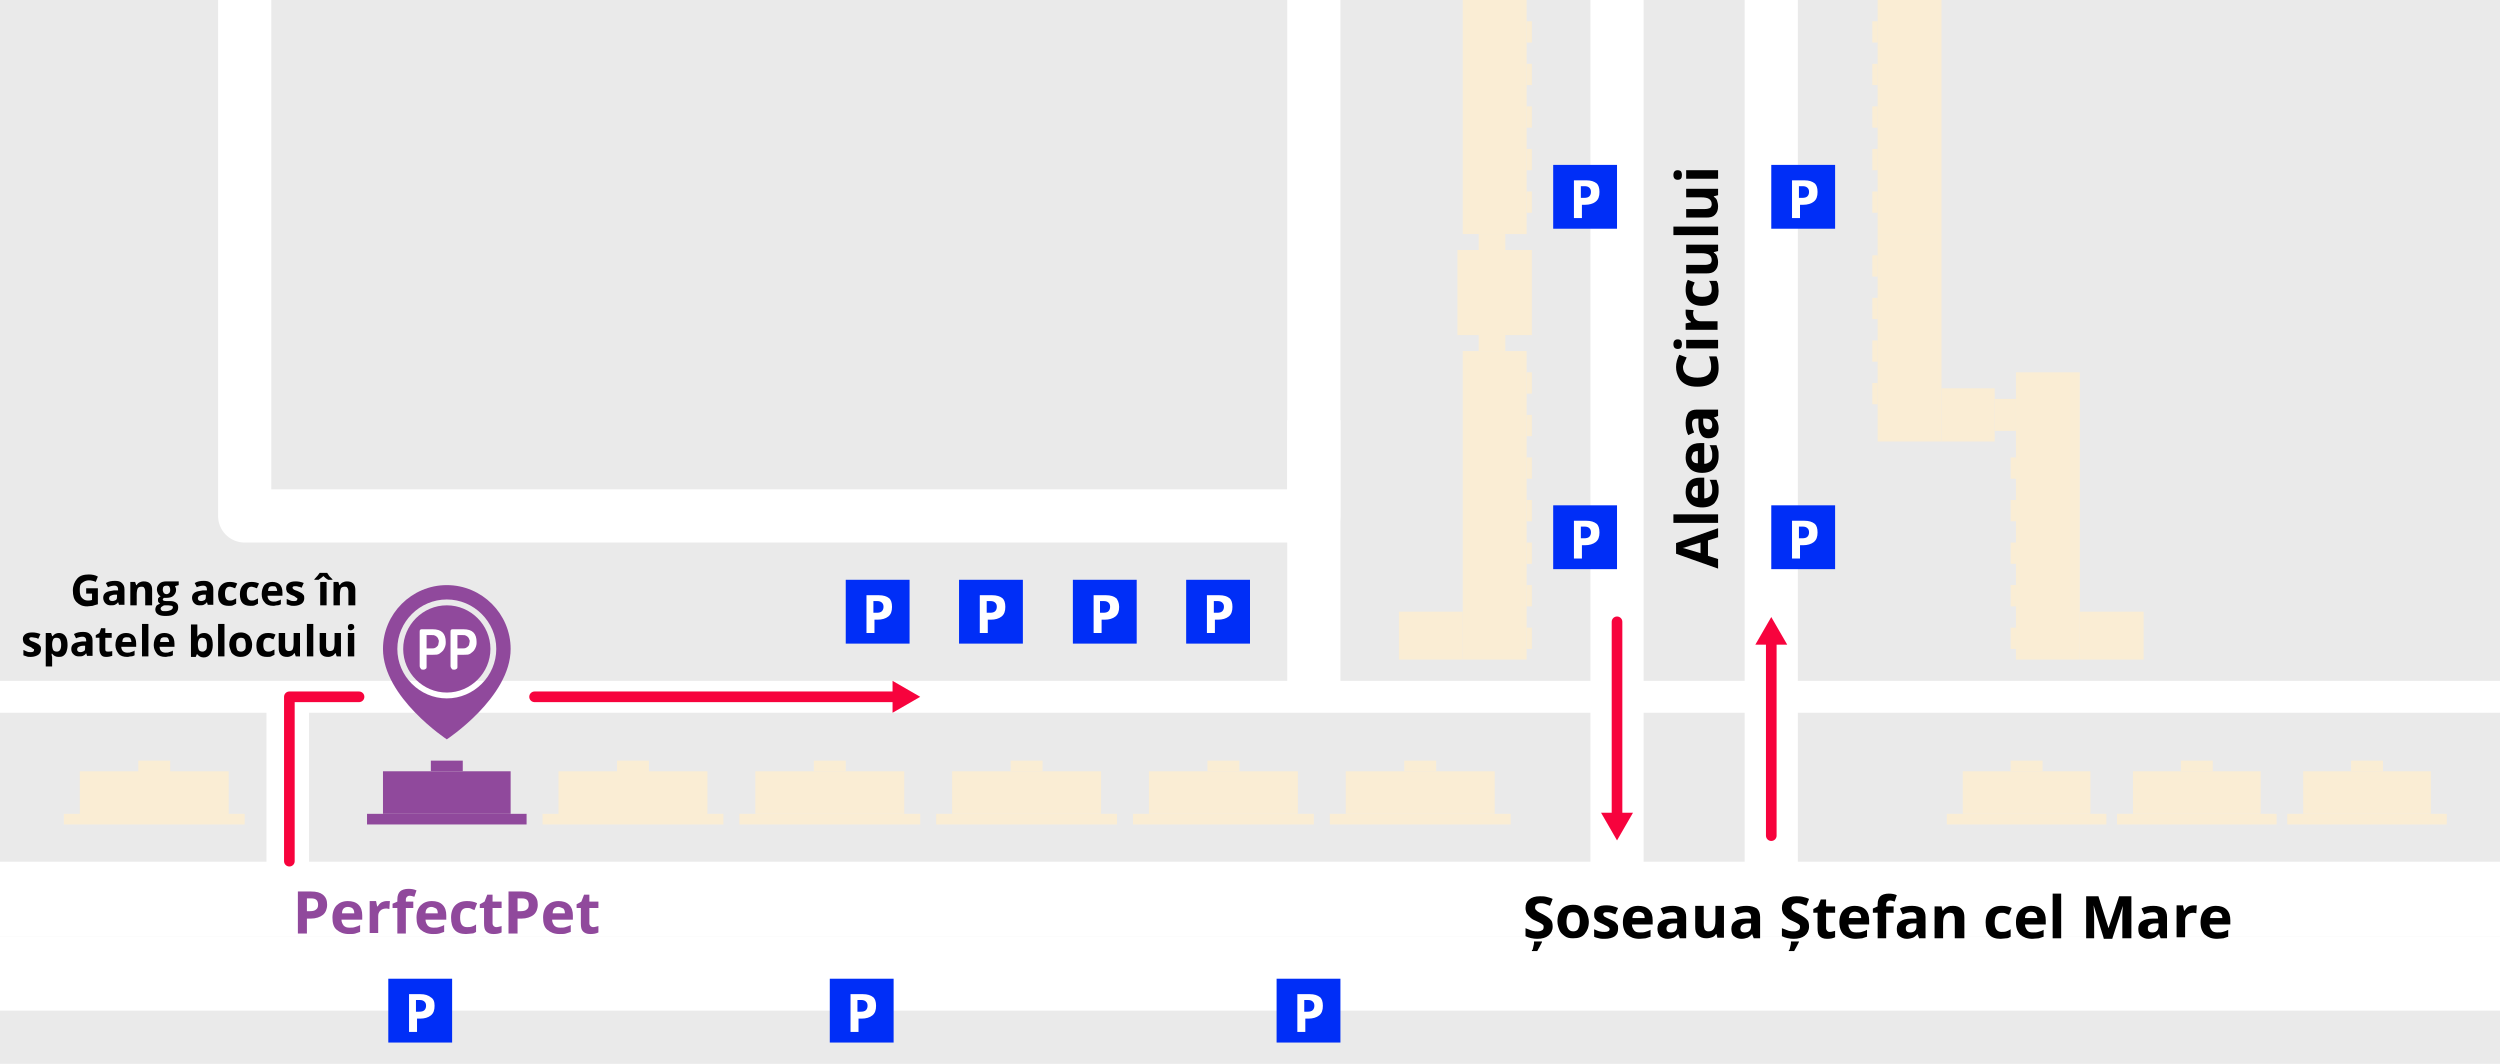 <?xml version="1.0" encoding="utf-8"?>
<!-- Generator: Adobe Illustrator 23.0.2, SVG Export Plug-In . SVG Version: 6.00 Build 0)  -->
<!DOCTYPE svg PUBLIC "-//W3C//DTD SVG 1.1//EN" "http://www.w3.org/Graphics/SVG/1.1/DTD/svg11.dtd">
<svg version="1.1" id="Layer_1" xmlns:x="http://ns.adobe.com/Extensibility/1.0/" xmlns:i="http://ns.adobe.com/AdobeIllustrator/10.0/" xmlns:graph="http://ns.adobe.com/Graphs/1.0/"
	 xmlns="http://www.w3.org/2000/svg" xmlns:xlink="http://www.w3.org/1999/xlink" x="0px" y="0px" width="470px" height="200px"
	 viewBox="0 0 470 200" style="enable-background:new 0 0 470 200;" xml:space="preserve">
<style type="text/css">
	.st0{fill:#EAEAEA;}
	.st1{fill:#FAEDD4;}
	.st2{fill:#90499C;}
	.st3{fill:#EAEAEA;stroke:#FFFFFF;stroke-width:14;stroke-miterlimit:10;}
	.st4{fill:none;stroke:#FFFFFF;stroke-width:10;stroke-miterlimit:10;}
	.st5{fill:none;stroke:#FFFFFF;stroke-width:10;stroke-linejoin:round;stroke-miterlimit:10;}
	.st6{fill:none;stroke:#FFFFFF;stroke-width:6;stroke-miterlimit:10;}
	.st7{fill:#FFFFFF;}
	.st8{fill:#002EF7;}
	.st9{fill:none;stroke:#F7033D;stroke-width:2;stroke-linecap:round;stroke-linejoin:round;}
	.st10{fill:#F7033D;}
	.st11{fill:none;stroke:#FFFFFF;stroke-width:8;stroke-miterlimit:10;}
	.st12{fill:none;stroke:#F7033D;stroke-width:2;stroke-linecap:round;stroke-linejoin:round;stroke-miterlimit:10;}
</style>
<rect y="0" class="st0" width="470" height="200"/>
<g>
	<rect x="253" y="145" class="st1" width="28" height="8"/>
	<rect x="264" y="143" class="st1" width="6" height="2"/>
	<rect x="250" y="153" class="st1" width="34" height="2"/>
</g>
<g>
	<rect x="369" y="145" class="st1" width="24" height="8"/>
	<rect x="378" y="143" class="st1" width="6" height="2"/>
	<rect x="366" y="153" class="st1" width="30" height="2"/>
</g>
<g>
	<rect x="401" y="145" class="st1" width="24" height="8"/>
	<rect x="410" y="143" class="st1" width="6" height="2"/>
	<rect x="398" y="153" class="st1" width="30" height="2"/>
</g>
<g>
	<rect x="433" y="145" class="st1" width="24" height="8"/>
	<rect x="442" y="143" class="st1" width="6" height="2"/>
	<rect x="430" y="153" class="st1" width="30" height="2"/>
</g>
<g>
	<rect x="216" y="145" class="st1" width="28" height="8"/>
	<rect x="227" y="143" class="st1" width="6" height="2"/>
	<rect x="213" y="153" class="st1" width="34" height="2"/>
</g>
<g>
	<rect x="179" y="145" class="st1" width="28" height="8"/>
	<rect x="190" y="143" class="st1" width="6" height="2"/>
	<rect x="176" y="153" class="st1" width="34" height="2"/>
</g>
<g>
	<rect x="142" y="145" class="st1" width="28" height="8"/>
	<rect x="153" y="143" class="st1" width="6" height="2"/>
	<rect x="139" y="153" class="st1" width="34" height="2"/>
</g>
<polygon class="st1" points="133,153 133,145 122,145 122,143 116,143 116,145 105,145 105,153 102,153 102,155 136,155 136,153 "/>
<g>
	<polygon class="st1" points="43,153 43,145 32,145 32,143 26,143 26,145 15,145 15,153 12,153 12,155 46,155 46,153 	"/>
</g>
<g>
	<g>
		<rect x="72" y="145" class="st2" width="24" height="8"/>
		<rect x="81" y="143" class="st2" width="6" height="2"/>
		<rect x="69" y="153" class="st2" width="30" height="2"/>
	</g>
</g>
<line class="st3" x1="0" y1="169" x2="470" y2="169"/>
<line class="st3" x1="0" y1="183" x2="470" y2="183"/>
<g>
	<path d="M291.9,174.2c0,0.7-0.3,1.3-0.8,1.7c-0.5,0.4-1.2,0.6-2.1,0.6c-0.8,0-1.6-0.2-2.2-0.5v-1.5c0.5,0.2,1,0.4,1.3,0.5
		c0.4,0.1,0.7,0.1,1,0.1c0.4,0,0.6-0.1,0.8-0.2c0.2-0.1,0.3-0.3,0.3-0.6c0-0.2,0-0.3-0.1-0.4s-0.2-0.2-0.4-0.3
		c-0.2-0.1-0.5-0.3-1-0.5c-0.5-0.2-0.8-0.4-1.1-0.7c-0.2-0.2-0.4-0.4-0.6-0.7c-0.1-0.3-0.2-0.6-0.2-1c0-0.7,0.2-1.2,0.7-1.6
		c0.5-0.4,1.1-0.6,2-0.6c0.4,0,0.8,0,1.2,0.1c0.4,0.1,0.8,0.2,1.2,0.4l-0.5,1.3c-0.4-0.2-0.8-0.3-1-0.4c-0.3-0.1-0.5-0.1-0.8-0.1
		c-0.3,0-0.6,0.1-0.7,0.2c-0.2,0.1-0.3,0.3-0.3,0.6c0,0.1,0,0.3,0.1,0.4c0.1,0.1,0.2,0.2,0.3,0.3c0.1,0.1,0.5,0.3,1.1,0.6
		c0.7,0.4,1.2,0.7,1.5,1.1C291.8,173.2,291.9,173.7,291.9,174.2z M288.1,178.6c0.1-0.2,0.1-0.4,0.2-0.8c0.1-0.3,0.1-0.6,0.1-0.8h1.5
		v0.1c-0.3,0.6-0.6,1.2-0.9,1.7h-1V178.6z"/>
	<path d="M298.7,173.3c0,1-0.3,1.7-0.8,2.3s-1.2,0.8-2.2,0.8c-0.6,0-1.1-0.1-1.5-0.4c-0.4-0.3-0.8-0.6-1-1.1s-0.4-1-0.4-1.7
		c0-1,0.3-1.7,0.8-2.3c0.5-0.5,1.2-0.8,2.2-0.8c0.6,0,1.1,0.1,1.5,0.4c0.4,0.3,0.8,0.6,1,1.1S298.7,172.7,298.7,173.3z M294.5,173.3
		c0,0.6,0.1,1,0.3,1.3s0.5,0.5,1,0.5c0.4,0,0.8-0.2,0.9-0.5c0.2-0.3,0.3-0.8,0.3-1.4c0-0.6-0.1-1-0.3-1.3s-0.5-0.4-1-0.4
		c-0.4,0-0.8,0.1-0.9,0.4C294.6,172.3,294.5,172.7,294.5,173.3z"/>
	<path d="M304.2,174.6c0,0.6-0.2,1.1-0.6,1.4c-0.4,0.3-1.1,0.5-1.9,0.5c-0.4,0-0.8,0-1.1-0.1c-0.3-0.1-0.6-0.1-0.9-0.3v-1.4
		c0.3,0.1,0.6,0.3,1,0.4c0.4,0.1,0.7,0.1,1,0.1c0.6,0,0.9-0.2,0.9-0.5c0-0.1,0-0.2-0.1-0.3c-0.1-0.1-0.2-0.2-0.4-0.3
		c-0.2-0.1-0.5-0.2-0.8-0.4c-0.5-0.2-0.8-0.4-1-0.5c-0.2-0.2-0.4-0.4-0.5-0.6c-0.1-0.2-0.1-0.5-0.1-0.8c0-0.5,0.2-0.9,0.6-1.2
		c0.4-0.3,1-0.4,1.8-0.4c0.7,0,1.4,0.2,2.1,0.5l-0.5,1.2c-0.3-0.1-0.6-0.2-0.8-0.3c-0.3-0.1-0.5-0.1-0.8-0.1c-0.5,0-0.7,0.1-0.7,0.4
		c0,0.1,0.1,0.3,0.2,0.4c0.2,0.1,0.5,0.3,1,0.5c0.5,0.2,0.8,0.4,1,0.5c0.2,0.2,0.4,0.4,0.5,0.6C304.2,174,304.2,174.3,304.2,174.6z"
		/>
	<path d="M308.2,176.5c-1,0-1.7-0.3-2.3-0.8c-0.5-0.5-0.8-1.3-0.8-2.3c0-1,0.3-1.8,0.8-2.3c0.5-0.5,1.2-0.8,2.1-0.8
		c0.8,0,1.5,0.2,2,0.7s0.7,1.2,0.7,2v0.8h-3.9c0,0.5,0.2,0.8,0.4,1.1s0.6,0.4,1.1,0.4c0.4,0,0.7,0,1-0.1s0.7-0.2,1-0.4v1.3
		c-0.3,0.1-0.6,0.2-0.9,0.3C309.1,176.4,308.7,176.5,308.2,176.5z M308,171.4c-0.3,0-0.6,0.1-0.8,0.3c-0.2,0.2-0.3,0.5-0.3,0.9h2.3
		c0-0.4-0.1-0.7-0.3-0.9C308.6,171.5,308.3,171.4,308,171.4z"/>
	<path d="M315.8,176.4l-0.3-0.8h0c-0.3,0.3-0.6,0.6-0.9,0.7c-0.3,0.1-0.7,0.2-1.1,0.2c-0.6,0-1-0.2-1.4-0.5
		c-0.3-0.3-0.5-0.8-0.5-1.4c0-0.6,0.2-1.1,0.7-1.4c0.4-0.3,1.1-0.5,2-0.5l1,0v-0.3c0-0.6-0.3-0.9-0.9-0.9c-0.5,0-1,0.1-1.7,0.4
		l-0.5-1.1c0.7-0.4,1.5-0.5,2.3-0.5c0.8,0,1.4,0.2,1.9,0.5c0.4,0.4,0.6,0.9,0.6,1.6v4H315.8z M315.3,173.6l-0.6,0
		c-0.5,0-0.8,0.1-1.1,0.3c-0.2,0.2-0.3,0.4-0.3,0.7c0,0.5,0.3,0.7,0.8,0.7c0.4,0,0.7-0.1,0.9-0.3c0.2-0.2,0.3-0.5,0.3-0.9V173.6z"/>
	<path d="M322.9,176.4l-0.2-0.8h-0.1c-0.2,0.3-0.4,0.5-0.7,0.6s-0.7,0.2-1.1,0.2c-0.7,0-1.2-0.2-1.6-0.6c-0.4-0.4-0.5-0.9-0.5-1.6
		v-3.9h1.6v3.5c0,0.4,0.1,0.8,0.2,1c0.2,0.2,0.4,0.3,0.7,0.3c0.5,0,0.8-0.2,1-0.5c0.2-0.3,0.3-0.8,0.3-1.5v-2.8h1.6v6H322.9z"/>
	<path d="M329.7,176.4l-0.3-0.8h0c-0.3,0.3-0.6,0.6-0.9,0.7c-0.3,0.1-0.7,0.2-1.1,0.2c-0.6,0-1-0.2-1.4-0.5s-0.5-0.8-0.5-1.4
		c0-0.6,0.2-1.1,0.7-1.4c0.4-0.3,1.1-0.5,2-0.5l1,0v-0.3c0-0.6-0.3-0.9-0.9-0.9c-0.5,0-1,0.1-1.7,0.4l-0.5-1.1
		c0.7-0.4,1.5-0.5,2.3-0.5c0.8,0,1.4,0.2,1.9,0.5c0.4,0.4,0.6,0.9,0.6,1.6v4H329.7z M329.2,173.6l-0.6,0c-0.5,0-0.8,0.1-1.1,0.3
		c-0.2,0.2-0.3,0.4-0.3,0.7c0,0.5,0.3,0.7,0.8,0.7c0.4,0,0.7-0.1,0.9-0.3s0.3-0.5,0.3-0.9V173.6z"/>
	<path d="M340.1,174.2c0,0.7-0.3,1.3-0.8,1.7c-0.5,0.4-1.2,0.6-2.1,0.6c-0.8,0-1.6-0.2-2.2-0.5v-1.5c0.5,0.2,1,0.4,1.3,0.5
		c0.4,0.1,0.7,0.1,1,0.1c0.4,0,0.6-0.1,0.8-0.2c0.2-0.1,0.3-0.3,0.3-0.6c0-0.2,0-0.3-0.1-0.4s-0.2-0.2-0.4-0.3
		c-0.2-0.1-0.5-0.3-1-0.5c-0.5-0.2-0.8-0.4-1.1-0.7c-0.2-0.2-0.4-0.4-0.6-0.7c-0.1-0.3-0.2-0.6-0.2-1c0-0.7,0.2-1.2,0.7-1.6
		c0.5-0.4,1.1-0.6,2-0.6c0.4,0,0.8,0,1.2,0.1c0.4,0.1,0.8,0.2,1.2,0.4l-0.5,1.3c-0.4-0.2-0.8-0.3-1-0.4c-0.3-0.1-0.5-0.1-0.8-0.1
		c-0.3,0-0.6,0.1-0.7,0.2c-0.2,0.1-0.3,0.3-0.3,0.6c0,0.1,0,0.3,0.1,0.4c0.1,0.1,0.2,0.2,0.3,0.3c0.1,0.1,0.5,0.3,1.1,0.6
		c0.7,0.4,1.2,0.7,1.5,1.1C340,173.2,340.1,173.7,340.1,174.2z M336.4,178.6c0.1-0.2,0.1-0.4,0.2-0.8c0.1-0.3,0.1-0.6,0.1-0.8h1.5
		v0.1c-0.3,0.6-0.6,1.2-0.9,1.7h-1V178.6z"/>
	<path d="M344,175.2c0.3,0,0.6-0.1,1-0.2v1.2c-0.4,0.2-0.9,0.3-1.5,0.3c-0.7,0-1.1-0.2-1.4-0.5c-0.3-0.3-0.4-0.8-0.4-1.5v-2.9h-0.8
		v-0.7l0.9-0.5l0.5-1.3h1v1.3h1.7v1.2h-1.7v2.9c0,0.2,0.1,0.4,0.2,0.5S343.7,175.2,344,175.2z"/>
	<path d="M348.9,176.5c-1,0-1.7-0.3-2.3-0.8c-0.5-0.5-0.8-1.3-0.8-2.3c0-1,0.3-1.8,0.8-2.3c0.5-0.5,1.2-0.8,2.1-0.8
		c0.8,0,1.5,0.2,2,0.7s0.7,1.2,0.7,2v0.8h-3.9c0,0.5,0.2,0.8,0.4,1.1s0.6,0.4,1.1,0.4c0.4,0,0.7,0,1-0.1s0.7-0.2,1-0.4v1.3
		c-0.3,0.1-0.6,0.2-0.9,0.3C349.8,176.4,349.4,176.5,348.9,176.5z M348.7,171.4c-0.3,0-0.6,0.1-0.8,0.3c-0.2,0.2-0.3,0.5-0.3,0.9
		h2.3c0-0.4-0.1-0.7-0.3-0.9C349.3,171.5,349,171.4,348.7,171.4z"/>
	<path d="M356,171.6h-1.4v4.8H353v-4.8h-0.9v-0.8l0.9-0.4v-0.4c0-0.7,0.2-1.2,0.5-1.5c0.3-0.3,0.9-0.5,1.6-0.5
		c0.6,0,1.1,0.1,1.5,0.3l-0.4,1.2c-0.3-0.1-0.6-0.2-0.9-0.2c-0.2,0-0.4,0.1-0.5,0.2c-0.1,0.1-0.2,0.3-0.2,0.5v0.4h1.4V171.6z"/>
	<path d="M360.8,176.4l-0.3-0.8h0c-0.3,0.3-0.6,0.6-0.9,0.7c-0.3,0.1-0.7,0.2-1.1,0.2c-0.6,0-1-0.2-1.4-0.5s-0.5-0.8-0.5-1.4
		c0-0.6,0.2-1.1,0.7-1.4c0.4-0.3,1.1-0.5,2-0.5l1,0v-0.3c0-0.6-0.3-0.9-0.9-0.9c-0.5,0-1,0.1-1.7,0.4l-0.5-1.1
		c0.7-0.4,1.5-0.5,2.3-0.5c0.8,0,1.4,0.2,1.9,0.5c0.4,0.4,0.6,0.9,0.6,1.6v4H360.8z M360.3,173.6l-0.6,0c-0.5,0-0.8,0.1-1.1,0.3
		s-0.3,0.4-0.3,0.7c0,0.5,0.3,0.7,0.8,0.7c0.4,0,0.7-0.1,0.9-0.3s0.3-0.5,0.3-0.9V173.6z"/>
	<path d="M369.1,176.4h-1.6v-3.5c0-0.4-0.1-0.8-0.2-1s-0.4-0.3-0.7-0.3c-0.5,0-0.8,0.2-1,0.5c-0.2,0.3-0.3,0.8-0.3,1.5v2.8h-1.6v-6
		h1.3l0.2,0.8h0.1c0.2-0.3,0.4-0.5,0.8-0.7s0.7-0.2,1.1-0.2c0.7,0,1.2,0.2,1.6,0.6c0.4,0.4,0.5,0.9,0.5,1.6V176.4z"/>
	<path d="M376.1,176.5c-1.9,0-2.8-1-2.8-3.1c0-1,0.3-1.8,0.8-2.3c0.5-0.5,1.2-0.8,2.2-0.8c0.7,0,1.3,0.1,1.9,0.4l-0.5,1.3
		c-0.3-0.1-0.5-0.2-0.7-0.3c-0.2-0.1-0.4-0.1-0.7-0.1c-0.9,0-1.3,0.6-1.3,1.8c0,1.2,0.4,1.8,1.3,1.8c0.3,0,0.6,0,0.9-0.1
		s0.5-0.2,0.8-0.4v1.4c-0.3,0.2-0.5,0.3-0.8,0.3S376.5,176.5,376.1,176.5z"/>
	<path d="M382.1,176.5c-1,0-1.7-0.3-2.3-0.8c-0.5-0.5-0.8-1.3-0.8-2.3c0-1,0.3-1.8,0.8-2.3c0.5-0.5,1.2-0.8,2.1-0.8
		c0.8,0,1.5,0.2,2,0.7s0.7,1.2,0.7,2v0.8h-3.9c0,0.5,0.2,0.8,0.4,1.1s0.6,0.4,1.1,0.4c0.4,0,0.7,0,1-0.1s0.7-0.2,1-0.4v1.3
		c-0.3,0.1-0.6,0.2-0.9,0.3C382.9,176.4,382.5,176.5,382.1,176.5z M381.8,171.4c-0.3,0-0.6,0.1-0.8,0.3c-0.2,0.2-0.3,0.5-0.3,0.9
		h2.3c0-0.4-0.1-0.7-0.3-0.9C382.5,171.5,382.2,171.4,381.8,171.4z"/>
	<path d="M387.5,176.4h-1.6V168h1.6V176.4z"/>
	<path d="M395.5,176.4l-1.9-6.2h0c0.1,1.3,0.1,2.1,0.1,2.5v3.7h-1.5v-7.9h2.3l1.9,6h0l2-6h2.3v7.9H399v-3.7c0-0.2,0-0.4,0-0.6
		c0-0.2,0-0.8,0.1-1.8h0l-2,6.2H395.5z"/>
	<path d="M406.2,176.4l-0.3-0.8h0c-0.3,0.3-0.6,0.6-0.9,0.7c-0.3,0.1-0.7,0.2-1.1,0.2c-0.6,0-1-0.2-1.4-0.5s-0.5-0.8-0.5-1.4
		c0-0.6,0.2-1.1,0.7-1.4c0.4-0.3,1.1-0.5,2-0.5l1,0v-0.3c0-0.6-0.3-0.9-0.9-0.9c-0.5,0-1,0.1-1.7,0.4l-0.5-1.1
		c0.7-0.4,1.5-0.5,2.3-0.5c0.8,0,1.4,0.2,1.9,0.5c0.4,0.4,0.6,0.9,0.6,1.6v4H406.2z M405.8,173.6l-0.6,0c-0.5,0-0.8,0.1-1.1,0.3
		s-0.3,0.4-0.3,0.7c0,0.5,0.3,0.7,0.8,0.7c0.4,0,0.7-0.1,0.9-0.3s0.3-0.5,0.3-0.9V173.6z"/>
	<path d="M412.4,170.2c0.2,0,0.4,0,0.6,0l-0.1,1.5c-0.1,0-0.3-0.1-0.5-0.1c-0.5,0-0.9,0.1-1.2,0.4c-0.3,0.3-0.4,0.6-0.4,1.1v3.1
		h-1.6v-6h1.2l0.2,1h0.1c0.2-0.3,0.4-0.6,0.8-0.8C411.7,170.3,412.1,170.2,412.4,170.2z"/>
	<path d="M416.8,176.5c-1,0-1.7-0.3-2.3-0.8c-0.5-0.5-0.8-1.3-0.8-2.3c0-1,0.3-1.8,0.8-2.3c0.5-0.5,1.2-0.8,2.1-0.8
		c0.8,0,1.5,0.2,2,0.7s0.7,1.2,0.7,2v0.8h-3.9c0,0.5,0.2,0.8,0.4,1.1s0.6,0.4,1.1,0.4c0.4,0,0.7,0,1-0.1s0.7-0.2,1-0.4v1.3
		c-0.3,0.1-0.6,0.2-0.9,0.3C417.7,176.4,417.3,176.5,416.8,176.5z M416.6,171.4c-0.3,0-0.6,0.1-0.8,0.3c-0.2,0.2-0.3,0.5-0.3,0.9
		h2.3c0-0.4-0.1-0.7-0.3-0.9C417.2,171.5,416.9,171.4,416.6,171.4z"/>
</g>
<g>
	<path d="M16.1,110.6h2.3v3c-0.4,0.1-0.7,0.2-1,0.3c-0.3,0-0.7,0.1-1,0.1c-0.9,0-1.5-0.3-2-0.8c-0.5-0.5-0.7-1.2-0.7-2.2
		c0-0.9,0.3-1.6,0.8-2.2s1.3-0.8,2.2-0.8c0.6,0,1.2,0.1,1.7,0.4l-0.4,1c-0.4-0.2-0.9-0.3-1.3-0.3c-0.5,0-0.9,0.2-1.3,0.5
		S15,110.4,15,111c0,0.6,0.1,1.1,0.4,1.4c0.3,0.3,0.6,0.5,1.1,0.5c0.3,0,0.5,0,0.8-0.1v-1.2h-1.1V110.6z"/>
	<path d="M22.4,113.8l-0.2-0.6h0c-0.2,0.3-0.4,0.4-0.6,0.5s-0.5,0.1-0.8,0.1c-0.4,0-0.7-0.1-1-0.4c-0.2-0.2-0.4-0.6-0.4-1
		c0-0.5,0.2-0.8,0.5-1c0.3-0.2,0.8-0.3,1.5-0.4l0.8,0v-0.2c0-0.4-0.2-0.7-0.7-0.7c-0.3,0-0.8,0.1-1.2,0.3l-0.4-0.8
		c0.5-0.3,1.1-0.4,1.7-0.4c0.6,0,1,0.1,1.3,0.4c0.3,0.3,0.5,0.6,0.5,1.2v2.9H22.4z M22.1,111.8l-0.5,0c-0.3,0-0.6,0.1-0.8,0.2
		c-0.2,0.1-0.3,0.3-0.3,0.5c0,0.3,0.2,0.5,0.6,0.5c0.3,0,0.5-0.1,0.7-0.2c0.2-0.2,0.2-0.4,0.2-0.6V111.8z"/>
	<path d="M28.5,113.8h-1.2v-2.6c0-0.3-0.1-0.6-0.2-0.7c-0.1-0.2-0.3-0.2-0.5-0.2c-0.3,0-0.6,0.1-0.7,0.3s-0.2,0.6-0.2,1.1v2.1h-1.2
		v-4.4h0.9l0.2,0.6h0.1c0.1-0.2,0.3-0.4,0.5-0.5c0.2-0.1,0.5-0.2,0.8-0.2c0.5,0,0.9,0.1,1.2,0.4c0.3,0.3,0.4,0.7,0.4,1.2V113.8z"/>
	<path d="M33.6,109.4v0.6l-0.7,0.2c0.1,0.2,0.2,0.4,0.2,0.7c0,0.5-0.2,0.8-0.5,1.1s-0.8,0.4-1.4,0.4l-0.2,0l-0.2,0
		c-0.1,0.1-0.2,0.2-0.2,0.3c0,0.2,0.2,0.3,0.7,0.3H32c0.5,0,0.8,0.1,1.1,0.3c0.3,0.2,0.4,0.5,0.4,0.9c0,0.5-0.2,0.9-0.6,1.2
		s-1,0.4-1.8,0.4c-0.6,0-1.1-0.1-1.4-0.3c-0.3-0.2-0.5-0.5-0.5-0.9c0-0.3,0.1-0.5,0.2-0.7c0.2-0.2,0.4-0.3,0.7-0.4
		c-0.1-0.1-0.2-0.1-0.3-0.3c-0.1-0.1-0.1-0.2-0.1-0.4c0-0.2,0-0.3,0.1-0.4c0.1-0.1,0.2-0.2,0.4-0.3c-0.2-0.1-0.4-0.3-0.5-0.5
		s-0.2-0.5-0.2-0.8c0-0.5,0.2-0.8,0.5-1.1c0.3-0.3,0.8-0.4,1.3-0.4c0.1,0,0.3,0,0.4,0c0.2,0,0.3,0,0.3,0H33.6z M30.2,114.4
		c0,0.2,0.1,0.3,0.2,0.4s0.4,0.1,0.7,0.1c0.4,0,0.8-0.1,1-0.2s0.4-0.3,0.4-0.5c0-0.2-0.1-0.3-0.2-0.3s-0.4-0.1-0.7-0.1H31
		c-0.2,0-0.4,0.1-0.5,0.2C30.3,114.1,30.2,114.3,30.2,114.4z M30.6,110.9c0,0.2,0.1,0.4,0.2,0.6c0.1,0.1,0.3,0.2,0.5,0.2
		c0.2,0,0.4-0.1,0.5-0.2c0.1-0.1,0.2-0.3,0.2-0.6c0-0.5-0.2-0.8-0.6-0.8C30.8,110.1,30.6,110.3,30.6,110.9z"/>
	<path d="M39.1,113.8l-0.2-0.6h0c-0.2,0.3-0.4,0.4-0.6,0.5s-0.5,0.1-0.8,0.1c-0.4,0-0.7-0.1-1-0.4c-0.2-0.2-0.4-0.6-0.4-1
		c0-0.5,0.2-0.8,0.5-1c0.3-0.2,0.8-0.3,1.5-0.4l0.8,0v-0.2c0-0.4-0.2-0.7-0.7-0.7c-0.3,0-0.8,0.1-1.2,0.3l-0.4-0.8
		c0.5-0.3,1.1-0.4,1.7-0.4c0.6,0,1,0.1,1.3,0.4c0.3,0.3,0.5,0.6,0.5,1.2v2.9H39.1z M38.8,111.8l-0.5,0c-0.3,0-0.6,0.1-0.8,0.2
		c-0.2,0.1-0.3,0.3-0.3,0.5c0,0.3,0.2,0.5,0.6,0.5c0.3,0,0.5-0.1,0.7-0.2c0.2-0.2,0.2-0.4,0.2-0.6V111.8z"/>
	<path d="M43,113.9c-1.4,0-2-0.7-2-2.2c0-0.7,0.2-1.3,0.6-1.7c0.4-0.4,0.9-0.6,1.6-0.6c0.5,0,1,0.1,1.4,0.3l-0.4,0.9
		c-0.2-0.1-0.4-0.1-0.5-0.2c-0.2,0-0.3-0.1-0.5-0.1c-0.6,0-0.9,0.4-0.9,1.3c0,0.9,0.3,1.3,0.9,1.3c0.2,0,0.4,0,0.6-0.1
		c0.2-0.1,0.4-0.2,0.6-0.3v1c-0.2,0.1-0.4,0.2-0.6,0.3S43.3,113.9,43,113.9z"/>
	<path d="M47.1,113.9c-1.4,0-2-0.7-2-2.2c0-0.7,0.2-1.3,0.6-1.7c0.4-0.4,0.9-0.6,1.6-0.6c0.5,0,1,0.1,1.4,0.3l-0.4,0.9
		c-0.2-0.1-0.4-0.1-0.5-0.2c-0.2,0-0.3-0.1-0.5-0.1c-0.6,0-0.9,0.4-0.9,1.3c0,0.9,0.3,1.3,0.9,1.3c0.2,0,0.4,0,0.6-0.1
		c0.2-0.1,0.4-0.2,0.6-0.3v1c-0.2,0.1-0.4,0.2-0.6,0.3S47.4,113.9,47.1,113.9z"/>
	<path d="M51.4,113.9c-0.7,0-1.3-0.2-1.6-0.6c-0.4-0.4-0.6-0.9-0.6-1.6c0-0.7,0.2-1.3,0.5-1.7c0.4-0.4,0.9-0.6,1.5-0.6
		c0.6,0,1.1,0.2,1.4,0.5s0.5,0.8,0.5,1.5v0.6h-2.8c0,0.3,0.1,0.6,0.3,0.8c0.2,0.2,0.5,0.3,0.8,0.3c0.3,0,0.5,0,0.7-0.1
		s0.5-0.1,0.7-0.3v0.9c-0.2,0.1-0.4,0.2-0.7,0.2S51.7,113.9,51.4,113.9z M51.2,110.2c-0.3,0-0.5,0.1-0.6,0.2s-0.2,0.4-0.2,0.7h1.7
		c0-0.3-0.1-0.5-0.2-0.7S51.5,110.2,51.2,110.2z"/>
	<path d="M57.2,112.5c0,0.4-0.2,0.8-0.5,1c-0.3,0.2-0.8,0.4-1.4,0.4c-0.3,0-0.6,0-0.8-0.1s-0.4-0.1-0.6-0.2v-1
		c0.2,0.1,0.5,0.2,0.7,0.3s0.5,0.1,0.7,0.1c0.4,0,0.6-0.1,0.6-0.4c0-0.1,0-0.2-0.1-0.2s-0.2-0.1-0.3-0.2s-0.3-0.2-0.6-0.3
		c-0.3-0.1-0.6-0.3-0.7-0.4c-0.2-0.1-0.3-0.3-0.3-0.4c-0.1-0.2-0.1-0.3-0.1-0.6c0-0.4,0.2-0.7,0.5-0.9c0.3-0.2,0.7-0.3,1.3-0.3
		c0.5,0,1,0.1,1.5,0.3l-0.4,0.9c-0.2-0.1-0.4-0.2-0.6-0.2c-0.2-0.1-0.4-0.1-0.6-0.1c-0.4,0-0.5,0.1-0.5,0.3c0,0.1,0.1,0.2,0.2,0.3
		s0.4,0.2,0.7,0.3c0.3,0.1,0.6,0.3,0.8,0.4c0.2,0.1,0.3,0.3,0.4,0.4S57.2,112.3,57.2,112.5z"/>
	<path d="M61.7,109c-0.4-0.2-0.7-0.5-0.9-0.7c-0.2,0.2-0.5,0.4-0.9,0.7h-0.8v-0.1c0.5-0.5,0.8-0.9,1-1.2h1.4
		c0.1,0.1,0.2,0.3,0.4,0.6c0.2,0.2,0.4,0.4,0.6,0.6v0.1H61.7z M61.4,113.8h-1.2v-4.4h1.2V113.8z"/>
	<path d="M66.7,113.8h-1.2v-2.6c0-0.3-0.1-0.6-0.2-0.7c-0.1-0.2-0.3-0.2-0.5-0.2c-0.3,0-0.6,0.1-0.7,0.3c-0.1,0.2-0.2,0.6-0.2,1.1
		v2.1h-1.2v-4.4h0.9l0.2,0.6h0.1c0.1-0.2,0.3-0.4,0.5-0.5c0.2-0.1,0.5-0.2,0.8-0.2c0.5,0,0.9,0.1,1.2,0.4c0.3,0.3,0.4,0.7,0.4,1.2
		V113.8z"/>
	<path d="M7.7,122.1c0,0.4-0.2,0.8-0.5,1s-0.8,0.4-1.4,0.4c-0.3,0-0.6,0-0.8-0.1s-0.4-0.1-0.6-0.2v-1c0.2,0.1,0.5,0.2,0.7,0.3
		s0.5,0.1,0.7,0.1c0.4,0,0.6-0.1,0.6-0.4c0-0.1,0-0.2-0.1-0.2s-0.2-0.1-0.3-0.2s-0.3-0.2-0.6-0.3c-0.3-0.1-0.6-0.3-0.7-0.4
		s-0.3-0.3-0.3-0.4s-0.1-0.3-0.1-0.6c0-0.4,0.2-0.7,0.5-0.9c0.3-0.2,0.7-0.3,1.3-0.3c0.5,0,1,0.1,1.5,0.3l-0.4,0.9
		c-0.2-0.1-0.4-0.2-0.6-0.2s-0.4-0.1-0.6-0.1c-0.4,0-0.5,0.1-0.5,0.3c0,0.1,0.1,0.2,0.2,0.3s0.4,0.2,0.7,0.3
		c0.3,0.1,0.6,0.3,0.8,0.4s0.3,0.3,0.4,0.4S7.7,121.9,7.7,122.1z"/>
	<path d="M11,123.5c-0.5,0-0.9-0.2-1.2-0.6H9.7c0,0.4,0.1,0.6,0.1,0.6v1.8H8.6V119h1l0.2,0.6h0.1c0.3-0.4,0.7-0.6,1.2-0.6
		c0.5,0,0.9,0.2,1.2,0.6c0.3,0.4,0.4,1,0.4,1.7c0,0.5-0.1,0.9-0.2,1.2s-0.3,0.6-0.6,0.8S11.3,123.5,11,123.5z M10.6,119.9
		c-0.3,0-0.5,0.1-0.6,0.3s-0.2,0.5-0.2,0.9v0.1c0,0.5,0.1,0.8,0.2,1s0.4,0.3,0.7,0.3c0.5,0,0.8-0.4,0.8-1.3c0-0.4-0.1-0.8-0.2-1
		S10.9,119.9,10.6,119.9z"/>
	<path d="M16.4,123.4l-0.2-0.6h0c-0.2,0.3-0.4,0.4-0.6,0.5s-0.5,0.1-0.8,0.1c-0.4,0-0.7-0.1-1-0.4s-0.4-0.6-0.4-1
		c0-0.5,0.2-0.8,0.5-1s0.8-0.3,1.5-0.4l0.8,0v-0.2c0-0.4-0.2-0.7-0.7-0.7c-0.3,0-0.8,0.1-1.2,0.3l-0.4-0.8c0.5-0.3,1.1-0.4,1.7-0.4
		c0.6,0,1,0.1,1.3,0.4c0.3,0.3,0.5,0.6,0.5,1.2v2.9H16.4z M16.1,121.4l-0.5,0c-0.3,0-0.6,0.1-0.8,0.2s-0.3,0.3-0.3,0.5
		c0,0.3,0.2,0.5,0.6,0.5c0.3,0,0.5-0.1,0.7-0.2s0.2-0.4,0.2-0.6V121.4z"/>
	<path d="M20.3,122.5c0.2,0,0.5,0,0.8-0.1v0.9c-0.3,0.1-0.7,0.2-1.1,0.2c-0.5,0-0.8-0.1-1-0.4s-0.3-0.6-0.3-1.1v-2.1H18v-0.5
		l0.7-0.4l0.3-0.9h0.8v0.9H21v0.9h-1.2v2.1c0,0.2,0,0.3,0.1,0.4S20.2,122.5,20.3,122.5z"/>
	<path d="M23.9,123.5c-0.7,0-1.3-0.2-1.6-0.6s-0.6-0.9-0.6-1.6c0-0.7,0.2-1.3,0.5-1.7c0.4-0.4,0.9-0.6,1.5-0.6
		c0.6,0,1.1,0.2,1.4,0.5s0.5,0.8,0.5,1.5v0.6h-2.8c0,0.3,0.1,0.6,0.3,0.8s0.5,0.3,0.8,0.3c0.3,0,0.5,0,0.7-0.1s0.5-0.1,0.7-0.3v0.9
		c-0.2,0.1-0.4,0.2-0.7,0.2S24.3,123.5,23.9,123.5z M23.8,119.8c-0.3,0-0.5,0.1-0.6,0.2s-0.2,0.4-0.2,0.7h1.7c0-0.3-0.1-0.5-0.2-0.7
		S24,119.8,23.8,119.8z"/>
	<path d="M27.9,123.4h-1.2v-6.1h1.2V123.4z"/>
	<path d="M31.1,123.5c-0.7,0-1.3-0.2-1.6-0.6s-0.6-0.9-0.6-1.6c0-0.7,0.2-1.3,0.5-1.7c0.4-0.4,0.9-0.6,1.5-0.6
		c0.6,0,1.1,0.2,1.4,0.5s0.5,0.8,0.5,1.5v0.6h-2.8c0,0.3,0.1,0.6,0.3,0.8s0.5,0.3,0.8,0.3c0.3,0,0.5,0,0.7-0.1s0.5-0.1,0.7-0.3v0.9
		c-0.2,0.1-0.4,0.2-0.7,0.2S31.4,123.5,31.1,123.5z M30.9,119.8c-0.3,0-0.5,0.1-0.6,0.2s-0.2,0.4-0.2,0.7h1.7c0-0.3-0.1-0.5-0.2-0.7
		S31.2,119.8,30.9,119.8z"/>
	<path d="M38.4,119c0.5,0,0.9,0.2,1.2,0.6c0.3,0.4,0.4,1,0.4,1.7c0,0.7-0.2,1.3-0.5,1.7s-0.7,0.6-1.2,0.6c-0.5,0-0.9-0.2-1.2-0.6H37
		l-0.2,0.5h-0.9v-6.1h1.2v1.4c0,0.2,0,0.5,0,0.9h0C37.4,119.2,37.8,119,38.4,119z M38,119.9c-0.3,0-0.5,0.1-0.6,0.3
		s-0.2,0.5-0.2,0.9v0.1c0,0.5,0.1,0.8,0.2,1s0.4,0.3,0.7,0.3c0.2,0,0.4-0.1,0.6-0.3s0.2-0.6,0.2-1s-0.1-0.8-0.2-1
		S38.2,119.9,38,119.9z"/>
	<path d="M42.2,123.4H41v-6.1h1.2V123.4z"/>
	<path d="M47.4,121.2c0,0.7-0.2,1.3-0.6,1.7s-0.9,0.6-1.6,0.6c-0.4,0-0.8-0.1-1.1-0.3s-0.6-0.4-0.7-0.8s-0.3-0.7-0.3-1.2
		c0-0.7,0.2-1.3,0.6-1.7c0.4-0.4,0.9-0.6,1.6-0.6c0.4,0,0.8,0.1,1.1,0.3c0.3,0.2,0.6,0.4,0.7,0.8C47.3,120.4,47.4,120.8,47.4,121.2z
		 M44.4,121.2c0,0.4,0.1,0.8,0.2,1s0.4,0.3,0.7,0.3c0.3,0,0.5-0.1,0.7-0.3s0.2-0.5,0.2-1c0-0.4-0.1-0.8-0.2-1
		c-0.1-0.2-0.4-0.3-0.7-0.3c-0.3,0-0.5,0.1-0.7,0.3S44.4,120.8,44.4,121.2z"/>
	<path d="M50.2,123.5c-1.4,0-2-0.7-2-2.2c0-0.7,0.2-1.3,0.6-1.7c0.4-0.4,0.9-0.6,1.6-0.6c0.5,0,1,0.1,1.4,0.3l-0.4,0.9
		c-0.2-0.1-0.4-0.1-0.5-0.2s-0.3-0.1-0.5-0.1c-0.6,0-0.9,0.4-0.9,1.3c0,0.9,0.3,1.3,0.9,1.3c0.2,0,0.4,0,0.6-0.1s0.4-0.2,0.6-0.3v1
		c-0.2,0.1-0.4,0.2-0.6,0.3S50.5,123.5,50.2,123.5z"/>
	<path d="M55.6,123.4l-0.2-0.6h-0.1c-0.1,0.2-0.3,0.4-0.5,0.5s-0.5,0.2-0.8,0.2c-0.5,0-0.9-0.1-1.2-0.4s-0.4-0.7-0.4-1.2V119h1.2
		v2.5c0,0.3,0.1,0.6,0.2,0.7s0.3,0.2,0.5,0.2c0.3,0,0.6-0.1,0.7-0.3s0.2-0.6,0.2-1.1V119h1.2v4.4H55.6z"/>
	<path d="M58.9,123.4h-1.2v-6.1h1.2V123.4z"/>
	<path d="M63.3,123.4l-0.2-0.6h-0.1c-0.1,0.2-0.3,0.4-0.5,0.5s-0.5,0.2-0.8,0.2c-0.5,0-0.9-0.1-1.2-0.4s-0.4-0.7-0.4-1.2V119h1.2
		v2.5c0,0.3,0.1,0.6,0.2,0.7s0.3,0.2,0.5,0.2c0.3,0,0.6-0.1,0.7-0.3s0.2-0.6,0.2-1.1V119h1.2v4.4H63.3z"/>
	<path d="M65.4,117.9c0-0.4,0.2-0.6,0.6-0.6s0.6,0.2,0.6,0.6c0,0.2-0.1,0.3-0.2,0.4c-0.1,0.1-0.3,0.2-0.5,0.2
		C65.6,118.5,65.4,118.3,65.4,117.9z M66.6,123.4h-1.2V119h1.2V123.4z"/>
</g>
<g>
	<path d="M323,101l-1.9,0.6v2.9l1.9,0.6v1.8l-7.9-2.8v-2l7.9-2.8V101z M319.7,102c-1.7,0.5-2.7,0.8-2.9,0.9
		c-0.2,0.1-0.4,0.1-0.5,0.1c0.5,0.1,1.6,0.5,3.4,1V102z"/>
	<path d="M323,96.7v1.6h-8.4v-1.6H323z"/>
	<path d="M323.1,92.3c0,1-0.3,1.7-0.8,2.3c-0.5,0.5-1.3,0.8-2.3,0.8c-1,0-1.8-0.3-2.3-0.8c-0.5-0.5-0.8-1.2-0.8-2.1
		c0-0.8,0.2-1.5,0.7-2s1.2-0.7,2-0.7h0.8v3.9c0.5,0,0.8-0.2,1.1-0.4c0.3-0.3,0.4-0.6,0.4-1.1c0-0.4,0-0.7-0.1-1s-0.2-0.7-0.4-1h1.3
		c0.1,0.3,0.2,0.6,0.3,0.9C323.1,91.4,323.1,91.8,323.1,92.3z M318,92.5c0,0.3,0.1,0.6,0.3,0.8c0.2,0.2,0.5,0.3,0.9,0.3v-2.3
		c-0.4,0-0.7,0.1-0.9,0.3C318.2,91.9,318,92.2,318,92.5z"/>
	<path d="M323.1,85.8c0,1-0.3,1.7-0.8,2.3c-0.5,0.5-1.3,0.8-2.3,0.8c-1,0-1.8-0.3-2.3-0.8c-0.5-0.5-0.8-1.2-0.8-2.1
		c0-0.8,0.2-1.5,0.7-2s1.2-0.7,2-0.7h0.8v3.9c0.5,0,0.8-0.2,1.1-0.4c0.3-0.3,0.4-0.6,0.4-1.1c0-0.4,0-0.7-0.1-1s-0.2-0.7-0.4-1h1.3
		c0.1,0.3,0.2,0.6,0.3,0.9C323.1,84.9,323.1,85.3,323.1,85.8z M318,86c0,0.3,0.1,0.6,0.3,0.8c0.2,0.2,0.5,0.3,0.9,0.3v-2.3
		c-0.4,0-0.7,0.1-0.9,0.3C318.2,85.4,318,85.7,318,86z"/>
	<path d="M323,78.2l-0.8,0.3v0c0.3,0.3,0.6,0.6,0.7,0.9c0.1,0.3,0.2,0.7,0.2,1.1c0,0.6-0.2,1-0.5,1.4c-0.3,0.3-0.8,0.5-1.4,0.5
		c-0.6,0-1.1-0.2-1.4-0.7c-0.3-0.4-0.5-1.1-0.5-2l0-1H319c-0.6,0-0.9,0.3-0.9,0.9c0,0.5,0.1,1,0.4,1.7l-1.1,0.5
		c-0.4-0.7-0.5-1.5-0.5-2.3c0-0.8,0.2-1.4,0.5-1.9c0.4-0.4,0.9-0.6,1.6-0.6h4V78.2z M320.2,78.7l0,0.6c0,0.5,0.1,0.8,0.3,1.1
		c0.2,0.2,0.4,0.3,0.7,0.3c0.5,0,0.7-0.3,0.7-0.8c0-0.4-0.1-0.7-0.3-0.9c-0.2-0.2-0.5-0.3-0.9-0.3H320.2z"/>
	<path d="M316.4,69c0,0.6,0.2,1.1,0.7,1.5c0.5,0.3,1.1,0.5,2,0.5c1.8,0,2.6-0.7,2.6-2c0-0.6-0.1-1.2-0.4-2h1.4
		c0.3,0.6,0.4,1.4,0.4,2.2c0,1.1-0.3,2-1,2.6c-0.7,0.6-1.7,0.9-3,0.9c-0.8,0-1.5-0.1-2.1-0.4s-1.1-0.7-1.4-1.3
		c-0.3-0.6-0.5-1.2-0.5-2c0-0.8,0.2-1.5,0.6-2.3l1.4,0.5c-0.1,0.3-0.3,0.6-0.4,0.9C316.5,68.5,316.4,68.8,316.4,69z"/>
	<path d="M315.4,65.6c-0.5,0-0.8-0.3-0.8-0.9c0-0.6,0.3-0.9,0.8-0.9c0.3,0,0.5,0.1,0.6,0.2s0.2,0.4,0.2,0.7
		C316.2,65.3,316,65.6,315.4,65.6z M323,63.9v1.6h-6v-1.6H323z"/>
	<path d="M316.9,58.8c0-0.2,0-0.4,0-0.6l1.5,0.1c0,0.1-0.1,0.3-0.1,0.5c0,0.5,0.1,0.9,0.4,1.2s0.6,0.4,1.1,0.4h3.1v1.6h-6v-1.2
		l1-0.2v-0.1c-0.3-0.2-0.6-0.4-0.8-0.8C317,59.5,316.9,59.2,316.9,58.8z"/>
	<path d="M323.1,54.7c0,1.9-1,2.8-3.1,2.8c-1,0-1.8-0.3-2.3-0.8s-0.8-1.2-0.8-2.2c0-0.7,0.1-1.3,0.4-1.9l1.3,0.5
		c-0.1,0.3-0.2,0.5-0.3,0.7c-0.1,0.2-0.1,0.4-0.1,0.7c0,0.9,0.6,1.3,1.8,1.3c1.2,0,1.8-0.4,1.8-1.3c0-0.3,0-0.6-0.1-0.9
		s-0.2-0.5-0.4-0.8h1.4c0.2,0.3,0.3,0.5,0.3,0.8S323.1,54.3,323.1,54.7z"/>
	<path d="M323,47.2l-0.8,0.2v0.1c0.3,0.2,0.5,0.4,0.6,0.7s0.2,0.7,0.2,1.1c0,0.7-0.2,1.2-0.6,1.6c-0.4,0.4-0.9,0.5-1.6,0.5H317v-1.6
		h3.5c0.4,0,0.8-0.1,1-0.2c0.2-0.2,0.3-0.4,0.3-0.7c0-0.5-0.2-0.8-0.5-1c-0.3-0.2-0.8-0.3-1.5-0.3H317V46h6V47.2z"/>
	<path d="M323,42.6v1.6h-8.4v-1.6H323z"/>
	<path d="M323,36.7l-0.8,0.2V37c0.3,0.2,0.5,0.4,0.6,0.7s0.2,0.7,0.2,1.1c0,0.7-0.2,1.2-0.6,1.6c-0.4,0.4-0.9,0.5-1.6,0.5H317v-1.6
		h3.5c0.4,0,0.8-0.1,1-0.2c0.2-0.2,0.3-0.4,0.3-0.7c0-0.5-0.2-0.8-0.5-1c-0.3-0.2-0.8-0.3-1.5-0.3H317v-1.6h6V36.7z"/>
	<path d="M315.4,33.8c-0.5,0-0.8-0.3-0.8-0.9c0-0.6,0.3-0.9,0.8-0.9c0.3,0,0.5,0.1,0.6,0.2s0.2,0.4,0.2,0.7
		C316.2,33.5,316,33.8,315.4,33.8z M323,32v1.6h-6V32H323z"/>
</g>
<g>
	<g>
		<path class="st2" d="M61.5,170.1c0,0.8-0.3,1.5-0.8,1.9c-0.5,0.4-1.3,0.7-2.3,0.7h-0.7v2.8h-1.7v-7.9h2.5c1,0,1.7,0.2,2.2,0.6
			C61.3,168.7,61.5,169.3,61.5,170.1z M57.8,171.3h0.5c0.5,0,0.9-0.1,1.1-0.3c0.3-0.2,0.4-0.5,0.4-0.9c0-0.4-0.1-0.7-0.3-0.9
			c-0.2-0.2-0.5-0.3-1-0.3h-0.8V171.3z"/>
		<path class="st2" d="M65.6,175.6c-1,0-1.7-0.3-2.3-0.8s-0.8-1.3-0.8-2.3c0-1,0.3-1.8,0.8-2.3c0.5-0.5,1.2-0.8,2.1-0.8
			c0.8,0,1.5,0.2,2,0.7c0.5,0.5,0.7,1.2,0.7,2v0.8h-3.9c0,0.5,0.2,0.8,0.4,1.1c0.3,0.3,0.6,0.4,1.1,0.4c0.4,0,0.7,0,1-0.1
			c0.3-0.1,0.7-0.2,1-0.4v1.3c-0.3,0.1-0.6,0.2-0.9,0.3C66.5,175.6,66.1,175.6,65.6,175.6z M65.4,170.5c-0.3,0-0.6,0.1-0.8,0.3
			s-0.3,0.5-0.3,0.9h2.3c0-0.4-0.1-0.7-0.3-0.9S65.7,170.5,65.4,170.5z"/>
		<path class="st2" d="M72.7,169.4c0.2,0,0.4,0,0.6,0l-0.1,1.5c-0.1,0-0.3-0.1-0.5-0.1c-0.5,0-0.9,0.1-1.2,0.4
			c-0.3,0.3-0.4,0.6-0.4,1.1v3.1h-1.6v-6h1.2l0.2,1h0.1c0.2-0.3,0.4-0.6,0.8-0.8C72,169.5,72.4,169.4,72.7,169.4z"/>
		<path class="st2" d="M77.7,170.7h-1.4v4.8h-1.6v-4.8h-0.9v-0.8l0.9-0.4v-0.4c0-0.7,0.2-1.2,0.5-1.5c0.3-0.3,0.9-0.5,1.6-0.5
			c0.6,0,1.1,0.1,1.5,0.3l-0.4,1.2c-0.3-0.1-0.6-0.2-0.9-0.2c-0.2,0-0.4,0.1-0.5,0.2c-0.1,0.1-0.2,0.3-0.2,0.5v0.4h1.4V170.7z"/>
		<path class="st2" d="M81.4,175.6c-1,0-1.7-0.3-2.3-0.8s-0.8-1.3-0.8-2.3c0-1,0.3-1.8,0.8-2.3c0.5-0.5,1.2-0.8,2.1-0.8
			c0.8,0,1.5,0.2,2,0.7c0.5,0.5,0.7,1.2,0.7,2v0.8h-3.9c0,0.5,0.2,0.8,0.4,1.1c0.3,0.3,0.6,0.4,1.1,0.4c0.4,0,0.7,0,1-0.1
			c0.3-0.1,0.7-0.2,1-0.4v1.3c-0.3,0.1-0.6,0.2-0.9,0.3C82.2,175.6,81.8,175.6,81.4,175.6z M81.1,170.5c-0.3,0-0.6,0.1-0.8,0.3
			c-0.2,0.2-0.3,0.5-0.3,0.9h2.3c0-0.4-0.1-0.7-0.3-0.9C81.7,170.7,81.5,170.5,81.1,170.5z"/>
		<path class="st2" d="M87.6,175.6c-1.9,0-2.8-1-2.8-3.1c0-1,0.3-1.8,0.8-2.3s1.2-0.8,2.2-0.8c0.7,0,1.3,0.1,1.9,0.4l-0.5,1.3
			c-0.3-0.1-0.5-0.2-0.7-0.3c-0.2-0.1-0.4-0.1-0.7-0.1c-0.9,0-1.3,0.6-1.3,1.8c0,1.2,0.4,1.8,1.3,1.8c0.3,0,0.6,0,0.9-0.1
			c0.3-0.1,0.5-0.2,0.8-0.4v1.4c-0.3,0.2-0.5,0.3-0.8,0.3S88,175.6,87.6,175.6z"/>
		<path class="st2" d="M93.3,174.3c0.3,0,0.6-0.1,1-0.2v1.2c-0.4,0.2-0.9,0.3-1.5,0.3c-0.7,0-1.1-0.2-1.4-0.5
			c-0.3-0.3-0.4-0.8-0.4-1.5v-2.9h-0.8V170l0.9-0.5l0.5-1.3h1v1.3h1.7v1.2h-1.7v2.9c0,0.2,0.1,0.4,0.2,0.5
			C92.9,174.2,93.1,174.3,93.3,174.3z"/>
		<path class="st2" d="M101.1,170.1c0,0.8-0.3,1.5-0.8,1.9s-1.3,0.7-2.3,0.7h-0.7v2.8h-1.7v-7.9h2.5c1,0,1.7,0.2,2.2,0.6
			C100.9,168.7,101.1,169.3,101.1,170.1z M97.4,171.3h0.5c0.5,0,0.9-0.1,1.1-0.3c0.3-0.2,0.4-0.5,0.4-0.9c0-0.4-0.1-0.7-0.3-0.9
			c-0.2-0.2-0.5-0.3-1-0.3h-0.8V171.3z"/>
		<path class="st2" d="M105.2,175.6c-1,0-1.7-0.3-2.3-0.8s-0.8-1.3-0.8-2.3c0-1,0.3-1.8,0.8-2.3c0.5-0.5,1.2-0.8,2.1-0.8
			c0.8,0,1.5,0.2,2,0.7c0.5,0.5,0.7,1.2,0.7,2v0.8h-3.9c0,0.5,0.2,0.8,0.4,1.1c0.3,0.3,0.6,0.4,1.1,0.4c0.4,0,0.7,0,1-0.1
			c0.3-0.1,0.7-0.2,1-0.4v1.3c-0.3,0.1-0.6,0.2-0.9,0.3C106.1,175.6,105.7,175.6,105.2,175.6z M105,170.5c-0.3,0-0.6,0.1-0.8,0.3
			c-0.2,0.2-0.3,0.5-0.3,0.9h2.3c0-0.4-0.1-0.7-0.3-0.9C105.6,170.7,105.3,170.5,105,170.5z"/>
		<path class="st2" d="M111.5,174.3c0.3,0,0.6-0.1,1-0.2v1.2c-0.4,0.2-0.9,0.3-1.5,0.3c-0.7,0-1.1-0.2-1.4-0.5
			c-0.3-0.3-0.4-0.8-0.4-1.5v-2.9h-0.8V170l0.9-0.5l0.5-1.3h1v1.3h1.7v1.2h-1.7v2.9c0,0.2,0.1,0.4,0.2,0.5
			C111.1,174.2,111.3,174.3,111.5,174.3z"/>
	</g>
</g>
<line class="st4" x1="304" y1="163.5" x2="304" y2="0"/>
<line class="st4" x1="333" y1="163.5" x2="333" y2="0"/>
<polyline class="st5" points="46,0 46,97 247,97 247,0 "/>
<line class="st6" x1="0" y1="131" x2="470" y2="131"/>
<line class="st5" x1="247" y1="79" x2="247" y2="131"/>
<rect x="275" y="0" class="st1" width="12" height="44"/>
<rect x="275" y="66" class="st1" width="12" height="58"/>
<rect x="274" y="47" class="st1" width="14" height="16"/>
<rect x="263" y="115" class="st1" width="12" height="9"/>
<rect x="287" y="118" class="st1" width="1" height="4"/>
<rect x="287" y="110" class="st1" width="1" height="4"/>
<rect x="287" y="102" class="st1" width="1" height="4"/>
<rect x="287" y="94" class="st1" width="1" height="4"/>
<rect x="287" y="86" class="st1" width="1" height="4"/>
<rect x="287" y="78" class="st1" width="1" height="4"/>
<rect x="287" y="70" class="st1" width="1" height="4"/>
<rect x="287" y="36" class="st1" width="1" height="4"/>
<rect x="287" y="28" class="st1" width="1" height="4"/>
<rect x="287" y="20" class="st1" width="1" height="4"/>
<rect x="287" y="12" class="st1" width="1" height="4"/>
<rect x="287" y="4" class="st1" width="1" height="4"/>
<rect x="278" y="44" class="st1" width="5" height="22"/>
<rect x="353" y="0" transform="matrix(-1 -4.502011e-11 4.502011e-11 -1 718 44)" class="st1" width="12" height="44"/>
<rect x="379" y="70" transform="matrix(-1 -6.893505e-07 6.893505e-07 -1 770 194)" class="st1" width="12" height="54"/>
<rect x="391" y="115" transform="matrix(-1 -4.502011e-11 4.502011e-11 -1 794 239)" class="st1" width="12" height="9"/>
<rect x="378" y="118" transform="matrix(-1 -4.001789e-11 4.001789e-11 -1 757 240)" class="st1" width="1" height="4"/>
<rect x="378" y="110" transform="matrix(-1 -4.001789e-11 4.001789e-11 -1 757 224)" class="st1" width="1" height="4"/>
<rect x="378" y="102" transform="matrix(-1 -4.001789e-11 4.001789e-11 -1 757 208)" class="st1" width="1" height="4"/>
<rect x="378" y="94" transform="matrix(-1 -4.001789e-11 4.001789e-11 -1 757 192)" class="st1" width="1" height="4"/>
<rect x="378" y="86" transform="matrix(-1 -4.001789e-11 4.001789e-11 -1 757 176)" class="st1" width="1" height="4"/>
<rect x="352" y="36" transform="matrix(-1 -4.001789e-11 4.001789e-11 -1 705 76)" class="st1" width="1" height="4"/>
<rect x="352" y="28" transform="matrix(-1 -4.001789e-11 4.001789e-11 -1 705 60)" class="st1" width="1" height="4"/>
<rect x="352" y="20" transform="matrix(-1 -4.001789e-11 4.001789e-11 -1 705 44)" class="st1" width="1" height="4"/>
<rect x="352" y="12" transform="matrix(-1 -4.001789e-11 4.001789e-11 -1 705 28)" class="st1" width="1" height="4"/>
<rect x="352" y="4" transform="matrix(-1 -4.001789e-11 4.001789e-11 -1 705 12)" class="st1" width="1" height="4"/>
<rect x="353" y="44" transform="matrix(-1 -4.502011e-11 4.502011e-11 -1 718 127)" class="st1" width="12" height="39"/>
<rect x="352" y="72" transform="matrix(-1 -4.001789e-11 4.001789e-11 -1 705 148)" class="st1" width="1" height="4"/>
<rect x="352" y="64" transform="matrix(-1 -4.001789e-11 4.001789e-11 -1 705 132)" class="st1" width="1" height="4"/>
<rect x="352" y="56" transform="matrix(-1 -4.001789e-11 4.001789e-11 -1 705 116)" class="st1" width="1" height="4"/>
<rect x="352" y="48" transform="matrix(-1 -4.001789e-11 4.001789e-11 -1 705 100)" class="st1" width="1" height="4"/>
<rect x="365" y="73" class="st1" width="10" height="10"/>
<rect x="375" y="75" class="st1" width="4" height="6"/>
<g>
	<g>
		<path class="st2" d="M84,110c-6.6,0-12,5.4-12,12c0,9.1,12,17,12,17s12-7.9,12-17C96,115.4,90.6,110,84,110z M84,131.3
			c-5.1,0-9.3-4.2-9.3-9.3c0-5.1,4.2-9.3,9.3-9.3c5.1,0,9.3,4.2,9.3,9.3C93.3,127.1,89.1,131.3,84,131.3z"/>
	</g>
	<g>
		<path class="st2" d="M84,113.8c-4.5,0-8.2,3.7-8.2,8.2c0,4.5,3.7,8.2,8.2,8.2c4.5,0,8.2-3.7,8.2-8.2
			C92.2,117.5,88.5,113.8,84,113.8z"/>
	</g>
	<g>
		<path class="st7" d="M80.2,125.3c0,0.2,0,0.3-0.1,0.4s-0.3,0.2-0.5,0.2c-0.2,0-0.4,0-0.5-0.2c-0.1-0.1-0.2-0.3-0.2-0.5v-6.4
			c0-0.2,0-0.3,0.1-0.4c0.1-0.1,0.2-0.1,0.4-0.1h1.9c0.9,0,1.5,0.2,1.9,0.6c0.4,0.4,0.6,1,0.6,1.8c0,0.3,0,0.5-0.1,0.8
			s-0.2,0.5-0.4,0.8c-0.2,0.2-0.4,0.4-0.7,0.6c-0.3,0.2-0.7,0.2-1.2,0.2h-1.2V125.3z M80.2,121.9h1c0.2,0,0.4,0,0.6-0.1
			c0.2-0.1,0.3-0.2,0.4-0.3s0.2-0.2,0.2-0.4c0-0.1,0.1-0.3,0.1-0.5c0-0.2,0-0.3-0.1-0.4c0-0.1-0.1-0.3-0.2-0.4s-0.2-0.2-0.4-0.3
			c-0.2-0.1-0.3-0.1-0.6-0.1h-1V121.9z"/>
		<path class="st7" d="M86,125.3c0,0.2,0,0.3-0.1,0.4s-0.3,0.2-0.5,0.2c-0.2,0-0.4,0-0.5-0.2c-0.1-0.1-0.2-0.3-0.2-0.5v-6.4
			c0-0.2,0-0.3,0.1-0.4c0.1-0.1,0.2-0.1,0.4-0.1h1.9c0.9,0,1.5,0.2,1.9,0.6c0.4,0.4,0.6,1,0.6,1.8c0,0.3,0,0.5-0.1,0.8
			s-0.2,0.5-0.4,0.8c-0.2,0.2-0.4,0.4-0.7,0.6c-0.3,0.2-0.7,0.2-1.2,0.2H86V125.3z M86,121.9h1c0.2,0,0.4,0,0.6-0.1
			c0.2-0.1,0.3-0.2,0.4-0.3s0.2-0.2,0.2-0.4c0-0.1,0.1-0.3,0.1-0.5c0-0.2,0-0.3-0.1-0.4c0-0.1-0.1-0.3-0.2-0.4s-0.2-0.2-0.4-0.3
			c-0.2-0.1-0.3-0.1-0.6-0.1h-1V121.9z"/>
	</g>
</g>
<g>
	<g>
		<rect x="333" y="31" class="st8" width="12" height="12"/>
	</g>
	<g>
		<g>
			<path class="st7" d="M341.7,36.1c0,0.8-0.2,1.4-0.7,1.8c-0.5,0.4-1.2,0.6-2,0.6h-0.6V41h-1.5v-7.1h2.3c0.9,0,1.5,0.2,2,0.6
				C341.5,34.8,341.7,35.3,341.7,36.1z M338.3,37.2h0.5c0.5,0,0.8-0.1,1-0.3c0.2-0.2,0.3-0.5,0.3-0.8c0-0.4-0.1-0.6-0.3-0.8
				c-0.2-0.2-0.5-0.3-0.9-0.3h-0.7V37.2z"/>
		</g>
	</g>
</g>
<g>
	<g>
		<rect x="333" y="95" class="st8" width="12" height="12"/>
	</g>
	<g>
		<g>
			<path class="st7" d="M341.7,100.1c0,0.8-0.2,1.4-0.7,1.8c-0.5,0.4-1.2,0.6-2,0.6h-0.6v2.5h-1.5v-7.1h2.3c0.9,0,1.5,0.2,2,0.6
				C341.5,98.8,341.7,99.3,341.7,100.1z M338.3,101.2h0.5c0.5,0,0.8-0.1,1-0.3c0.2-0.2,0.3-0.5,0.3-0.8c0-0.4-0.1-0.6-0.3-0.8
				c-0.2-0.2-0.5-0.3-0.9-0.3h-0.7V101.2z"/>
		</g>
	</g>
</g>
<g>
	<g>
		<rect x="73" y="184" class="st8" width="12" height="12"/>
	</g>
	<g>
		<g>
			<path class="st7" d="M81.7,189.1c0,0.8-0.2,1.4-0.7,1.8c-0.5,0.4-1.2,0.6-2,0.6h-0.6v2.5h-1.5v-7.1H79c0.9,0,1.5,0.2,2,0.6
				C81.5,187.8,81.7,188.3,81.7,189.1z M78.3,190.2h0.5c0.5,0,0.8-0.1,1-0.3c0.2-0.2,0.3-0.5,0.3-0.8c0-0.4-0.1-0.6-0.3-0.8
				c-0.2-0.2-0.5-0.3-0.9-0.3h-0.7V190.2z"/>
		</g>
	</g>
</g>
<g>
	<g>
		<rect x="156" y="184" class="st8" width="12" height="12"/>
	</g>
	<g>
		<g>
			<path class="st7" d="M164.7,189.1c0,0.8-0.2,1.4-0.7,1.8c-0.5,0.4-1.2,0.6-2,0.6h-0.6v2.5h-1.5v-7.1h2.3c0.9,0,1.5,0.2,2,0.6
				C164.5,187.8,164.7,188.3,164.7,189.1z M161.3,190.2h0.5c0.5,0,0.8-0.1,1-0.3c0.2-0.2,0.3-0.5,0.3-0.8c0-0.4-0.1-0.6-0.3-0.8
				c-0.2-0.2-0.5-0.3-0.9-0.3h-0.7V190.2z"/>
		</g>
	</g>
</g>
<g>
	<g>
		<rect x="240" y="184" class="st8" width="12" height="12"/>
	</g>
	<g>
		<g>
			<path class="st7" d="M248.7,189.1c0,0.8-0.2,1.4-0.7,1.8c-0.5,0.4-1.2,0.6-2,0.6h-0.6v2.5h-1.5v-7.1h2.3c0.9,0,1.5,0.2,2,0.6
				C248.5,187.8,248.7,188.3,248.7,189.1z M245.3,190.2h0.5c0.5,0,0.8-0.1,1-0.3c0.2-0.2,0.3-0.5,0.3-0.8c0-0.4-0.1-0.6-0.3-0.8
				c-0.2-0.2-0.5-0.3-0.9-0.3h-0.7V190.2z"/>
		</g>
	</g>
</g>
<g>
	<g>
		<rect x="223" y="109" class="st8" width="12" height="12"/>
	</g>
	<g>
		<g>
			<path class="st7" d="M231.7,114.1c0,0.8-0.2,1.4-0.7,1.8c-0.5,0.4-1.2,0.6-2,0.6h-0.6v2.5h-1.5v-7.1h2.3c0.9,0,1.5,0.2,2,0.6
				C231.5,112.8,231.7,113.3,231.7,114.1z M228.3,115.2h0.5c0.5,0,0.8-0.1,1-0.3c0.2-0.2,0.3-0.5,0.3-0.8c0-0.4-0.1-0.6-0.3-0.8
				c-0.2-0.2-0.5-0.3-0.9-0.3h-0.7V115.2z"/>
		</g>
	</g>
</g>
<g>
	<g>
		<rect x="201.7" y="109" class="st8" width="12" height="12"/>
	</g>
	<g>
		<g>
			<path class="st7" d="M210.4,114.1c0,0.8-0.2,1.4-0.7,1.8c-0.5,0.4-1.2,0.6-2,0.6h-0.6v2.5h-1.5v-7.1h2.3c0.9,0,1.5,0.2,2,0.6
				C210.1,112.8,210.4,113.3,210.4,114.1z M206.9,115.2h0.5c0.5,0,0.8-0.1,1-0.3c0.2-0.2,0.3-0.5,0.3-0.8c0-0.4-0.1-0.6-0.3-0.8
				c-0.2-0.2-0.5-0.3-0.9-0.3h-0.7V115.2z"/>
		</g>
	</g>
</g>
<g>
	<g>
		<rect x="180.3" y="109" class="st8" width="12" height="12"/>
	</g>
	<g>
		<g>
			<path class="st7" d="M189,114.1c0,0.8-0.2,1.4-0.7,1.8c-0.5,0.4-1.2,0.6-2,0.6h-0.6v2.5h-1.5v-7.1h2.3c0.9,0,1.5,0.2,2,0.6
				C188.8,112.8,189,113.3,189,114.1z M185.6,115.2h0.5c0.5,0,0.8-0.1,1-0.3c0.2-0.2,0.3-0.5,0.3-0.8c0-0.4-0.1-0.6-0.3-0.8
				c-0.2-0.2-0.5-0.3-0.9-0.3h-0.7V115.2z"/>
		</g>
	</g>
</g>
<g>
	<g>
		<rect x="159" y="109" class="st8" width="12" height="12"/>
	</g>
	<g>
		<g>
			<path class="st7" d="M167.7,114.1c0,0.8-0.2,1.4-0.7,1.8c-0.5,0.4-1.2,0.6-2,0.6h-0.6v2.5h-1.5v-7.1h2.3c0.9,0,1.5,0.2,2,0.6
				C167.5,112.8,167.7,113.3,167.7,114.1z M164.3,115.2h0.5c0.5,0,0.8-0.1,1-0.3c0.2-0.2,0.3-0.5,0.3-0.8c0-0.4-0.1-0.6-0.3-0.8
				c-0.2-0.2-0.5-0.3-0.9-0.3h-0.7V115.2z"/>
		</g>
	</g>
</g>
<g>
	<g>
		<rect x="292" y="31" class="st8" width="12" height="12"/>
	</g>
	<g>
		<g>
			<path class="st7" d="M300.7,36.1c0,0.8-0.2,1.4-0.7,1.8c-0.5,0.4-1.2,0.6-2,0.6h-0.6V41h-1.5v-7.1h2.3c0.9,0,1.5,0.2,2,0.6
				C300.5,34.8,300.7,35.3,300.7,36.1z M297.3,37.2h0.5c0.5,0,0.8-0.1,1-0.3c0.2-0.2,0.3-0.5,0.3-0.8c0-0.4-0.1-0.6-0.3-0.8
				c-0.2-0.2-0.5-0.3-0.9-0.3h-0.7V37.2z"/>
		</g>
	</g>
</g>
<g>
	<g>
		<rect x="292" y="95" class="st8" width="12" height="12"/>
	</g>
	<g>
		<g>
			<path class="st7" d="M300.7,100.1c0,0.8-0.2,1.4-0.7,1.8c-0.5,0.4-1.2,0.6-2,0.6h-0.6v2.5h-1.5v-7.1h2.3c0.9,0,1.5,0.2,2,0.6
				C300.5,98.8,300.7,99.3,300.7,100.1z M297.3,101.2h0.5c0.5,0,0.8-0.1,1-0.3c0.2-0.2,0.3-0.5,0.3-0.8c0-0.4-0.1-0.6-0.3-0.8
				c-0.2-0.2-0.5-0.3-0.9-0.3h-0.7V101.2z"/>
		</g>
	</g>
</g>
<g>
	<g>
		<line class="st9" x1="333" y1="157.1" x2="333" y2="120.3"/>
		<g>
			<polygon class="st10" points="336,121.2 333,116 330,121.2 			"/>
		</g>
	</g>
</g>
<g>
	<g>
		<line class="st9" x1="100.5" y1="131" x2="168.7" y2="131"/>
		<g>
			<polygon class="st10" points="167.8,134 173,131 167.8,128 			"/>
		</g>
	</g>
</g>
<g>
	<g>
		<line class="st9" x1="304" y1="116.9" x2="304" y2="153.7"/>
		<g>
			<polygon class="st10" points="301,152.8 304,158 307,152.8 			"/>
		</g>
	</g>
</g>
<line class="st11" x1="54.1" y1="162.9" x2="54.1" y2="131"/>
<polyline class="st12" points="67.5,131 54.4,131 54.4,161.9 "/>
</svg>
